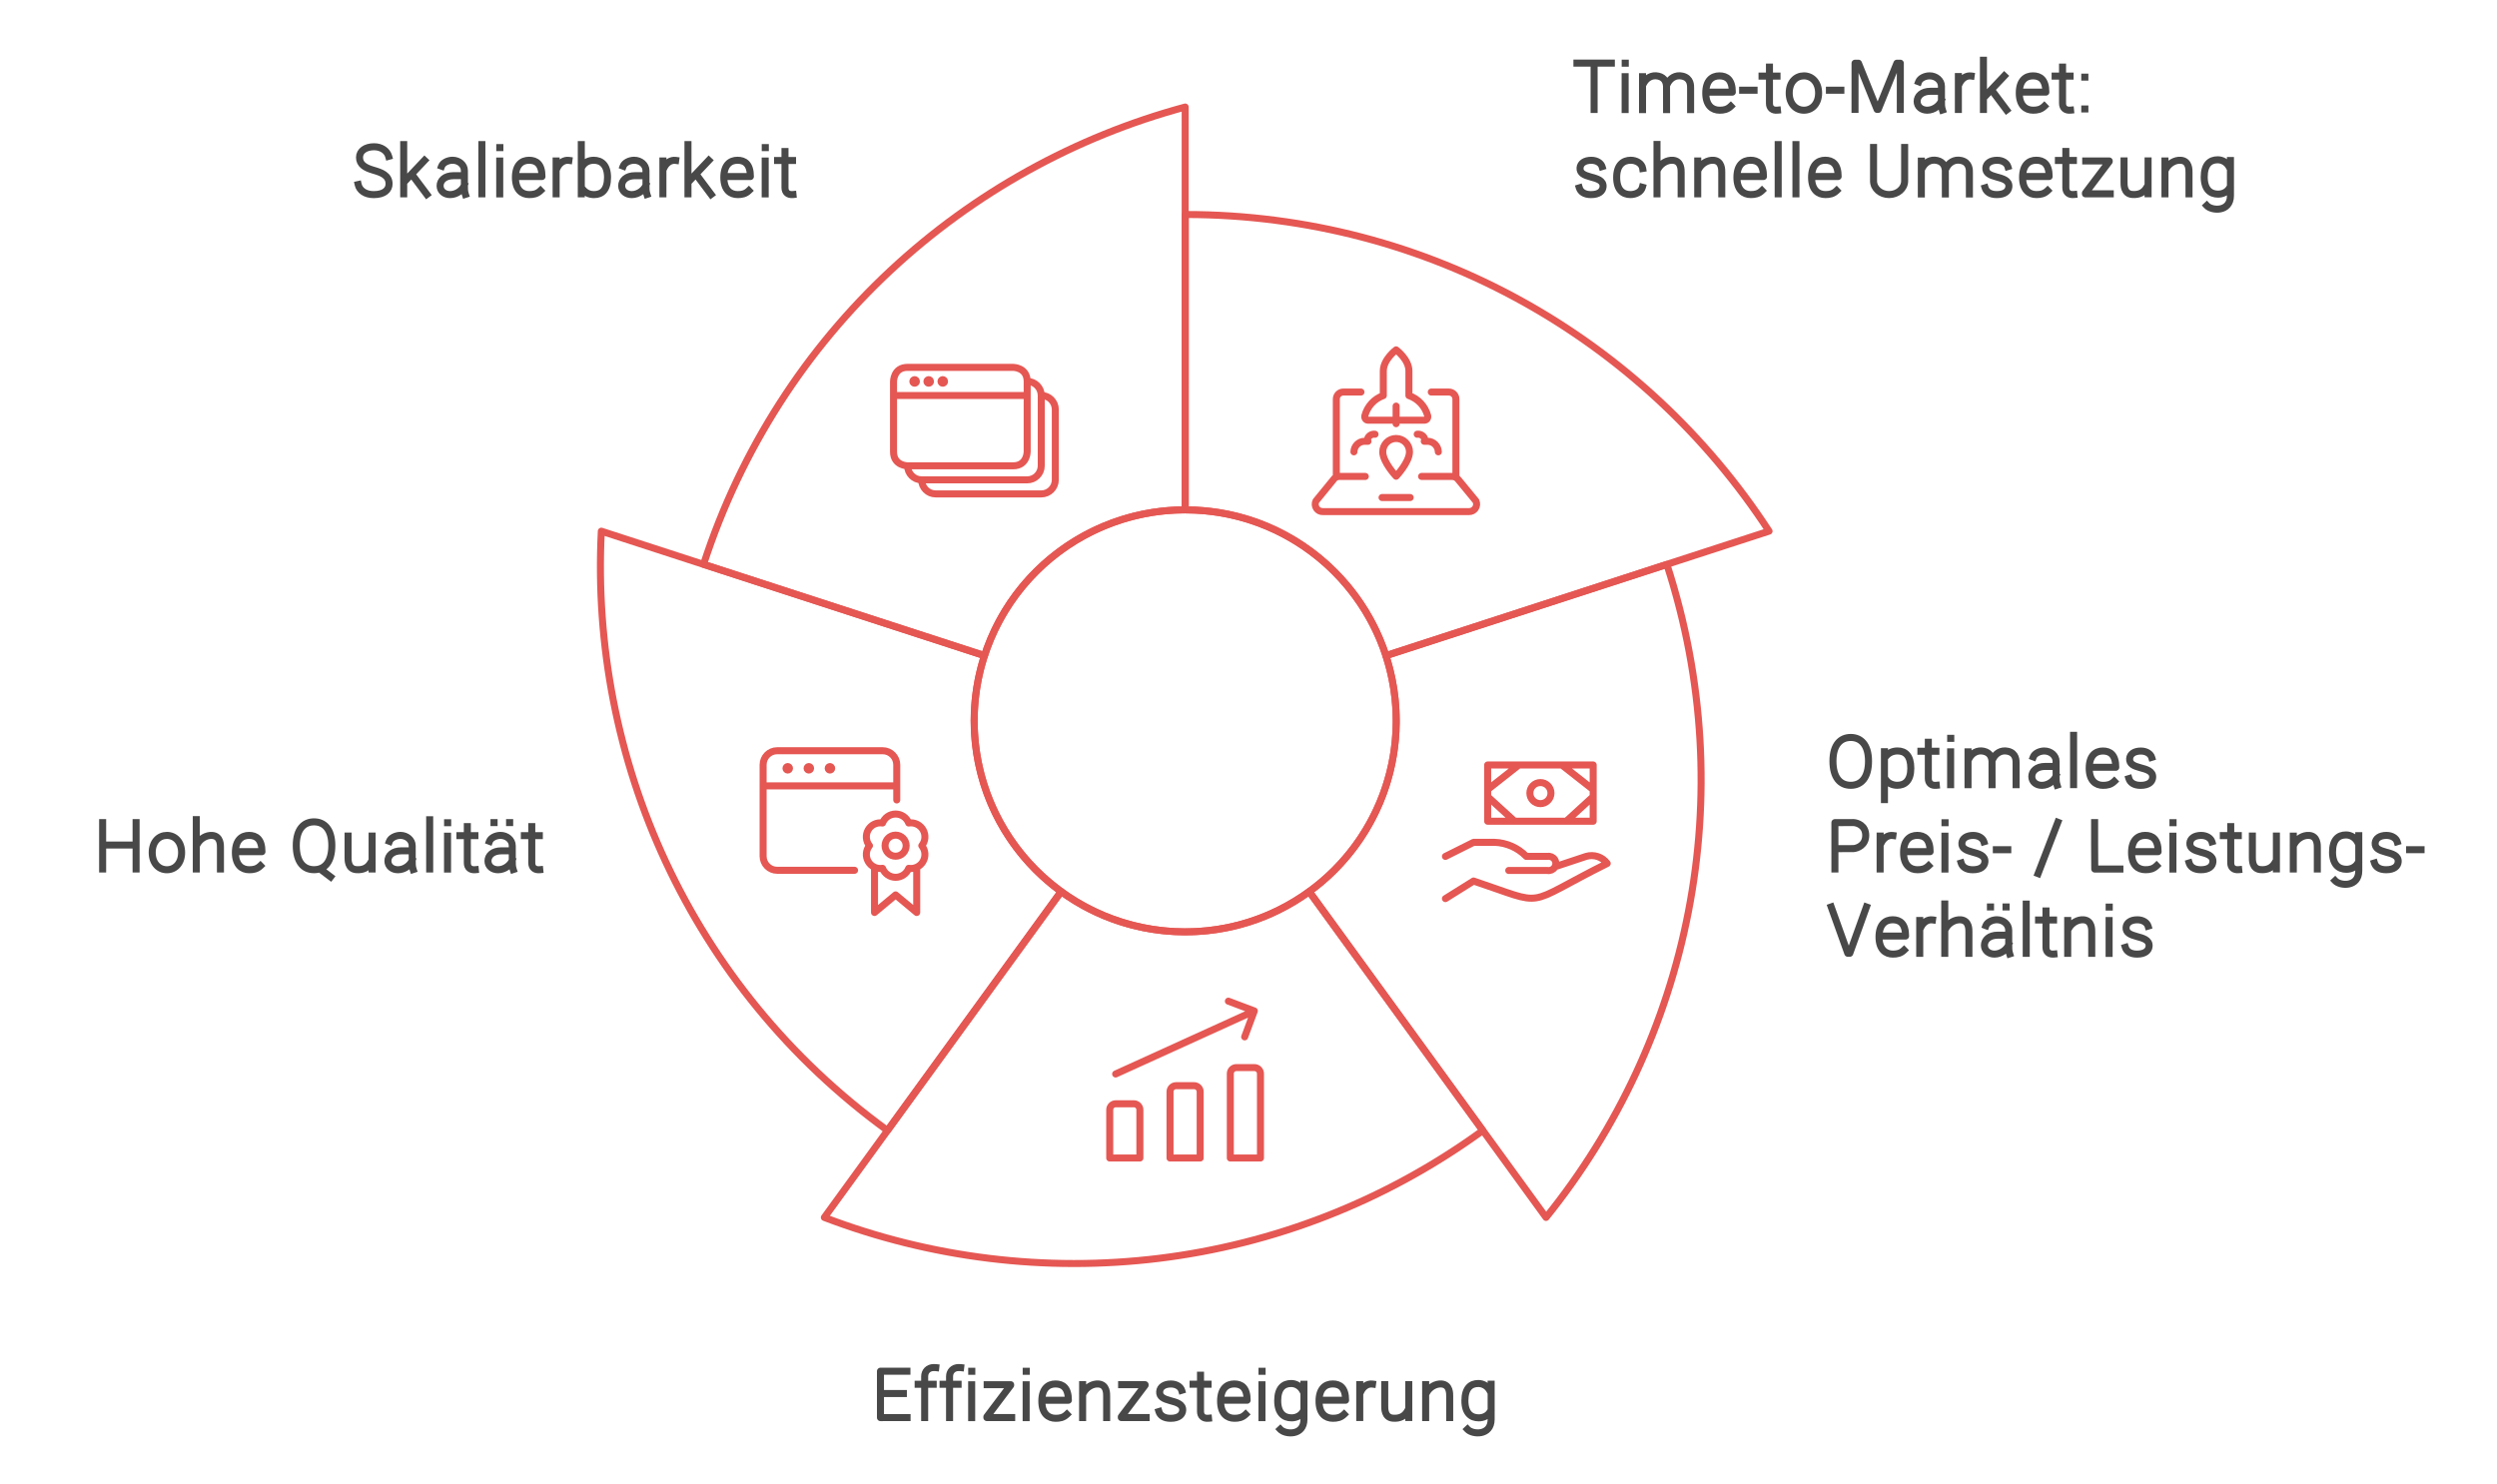 <svg height="422" style="fill:none;fill-rule:evenodd;clip-rule:evenodd;stroke-linecap:round;stroke-linejoin:round;stroke-miterlimit:1.5" viewBox="0 0 710 422" width="710" xmlns="http://www.w3.org/2000/svg"><g fill="none" stroke-miterlimit="4" stroke-width="2"><g stroke="#e55753" stroke-linecap="round" stroke-linejoin="round"><path d="m10 70c0 33.137 26.863 60 60 60s60-26.863 60-60-26.863-60-60-60-60 26.863-60 60" transform="translate(267 135)"/><path d="m89.888 165.995-79.888-25.958c21.491-66.115 74.472-113.198 136.941-130.037l-.01 114.544c-25.284 0-48.797 16.109-57.043 41.451z" transform="translate(190.056 20.44)"/><path d="m144.018 112.465-49.374 67.957c-56.238-40.87-84.644-105.807-81.355-170.422l108.934 35.406c-7.813 24.046.242 51.386 21.795 67.059z" transform="translate(157.694 141.061)"/><path d="m147.847 10 49.374 67.958c-56.248 40.856-126.785 47.805-187.221 24.71l67.335-92.662c20.455 14.861 48.946 15.649 70.512-.006z" transform="translate(224.399 243.556)"/><path d="m31.784 35.957 79.889-25.957c21.475 66.121 6.287 135.352-34.354 185.694l-67.319-92.674c20.455-14.861 30.009-41.715 21.784-67.063z" transform="translate(362.287 150.526)"/><path d="m10 94v-84c69.521.009 130.67 35.847 165.989 90.055l-108.94 35.386c-7.814-24.046-30.401-41.43-57.049-41.441z" transform="translate(327.026 51)"/></g><path d="m23.173 14.945c-3.263 0-6.526.005-9.789.005m4.885 13.174v-12.668m8.839-.485h.024m-.04 3.833v9.341m4.947-9.33 0 9.348m6.834 0-.011-6.693c-.064-.944-.431-2.391-2.306-2.821-1.94-.444-3.419.599-4.156 1.946m13.307 7.567v-6.054c0-.712.115-2.902-2.316-3.459-2.029-.465-3.563.698-4.264 2.134m18.008 6.435c-.974.937-1.998 1.121-3.184 1.121-2.069 0-3.932-1.311-3.932-4.883 0-3.572 1.809-4.883 3.878-4.883 2.069 0 3.672 1.056 3.672 4.628h-7.22m10.149-.551h3.254m6.644 5.676c-1.41.14-2.268-.594-2.268-1.939v-10.306m2.15 2.561h-1.763m-2.497 0h1.734m14.352 4.815c0 3.065-1.871 4.883-4.179 4.883s-4.179-1.818-4.179-4.883 1.871-4.883 4.179-4.883 4.179 1.818 4.179 4.883zm3.074-.807h3.254m4.025 5.466.008-13.139h.969l5.303 13.137h.315l5.319-13.137h.97l-.005 13.139m5.217-7.871c.364-.966 1.781-1.679 3.121-1.679 1.853 0 3.356 1.313 3.356 2.933l.006 1.458v2.614c0 1.043-.025 1.782.277 2.707m-.656-5.321h-2.728c-2.503 0-3.804 1.386-3.804 2.88s1.238 2.503 2.854 2.503c1.982 0 3.608-1.453 4.009-2.608m8.484-7.123c-1.38-.19-2.629.71-3.271 2.01m-.355-1.847v9.35m7.126-13.998v14.001m5.922-9.516-5.536 5.852m6.197 3.822-4.117-5.499m14.845 4.433c-.974.937-1.998 1.121-3.184 1.121-2.069 0-3.932-1.311-3.932-4.883 0-3.572 1.809-4.883 3.878-4.883 2.069 0 3.672 1.056 3.672 4.628h-7.22m14.237 5.125c-1.41.14-2.268-.594-2.268-1.939v-10.306m2.15 2.561h-1.763m-2.497 0h1.734m6.7 9.345h.024m-.024-9.052h.024m-137.282 25.446c-.296-.977-1.45-1.798-3.06-1.798-1.888 0-3.107.863-3.199 2.167-.105 1.495 1.129 2.071 3.06 2.587 1.694.458 3.637.939 3.483 2.784-.099 1.188-1.076 2.224-3.433 2.224-1.906 0-2.983-.816-3.318-1.921m17.931-.171c-.372 1.395-1.94 2.085-3.409 2.085-2.137 0-3.903-1.311-3.903-4.883 0-3.572 1.869-4.883 4.007-4.883 1.507 0 3.157.837 3.39 2.342m4.071-6.83v14.043m6.864 0v-6.054c0-.712.096-3.283-2.297-3.487-1.753-.149-3.439.959-4.225 2.34m11.24-2.148 0 9.348m6.834 0v-6.054c0-.712.096-3.284-2.287-3.487-1.758-.15-3.447.975-4.223 2.369m17.935 6.262c-.974.937-1.998 1.121-3.184 1.121-2.069 0-3.932-1.311-3.932-4.883 0-3.572 1.809-4.883 3.878-4.883 2.069 0 3.672 1.056 3.672 4.628h-7.22m11.403-9.076v14.001m5.05-14.001v14.001m11.562-.908c-.974.937-1.998 1.121-3.184 1.121-2.069 0-3.932-1.311-3.932-4.883 0-3.572 1.809-4.883 3.878-4.883 2.069 0 3.672 1.056 3.672 4.628h-7.22m17.287-8.254v9.531c0 2.132 1.98 3.861 4.421 3.861 2.442 0 4.422-1.729 4.422-3.861v-9.531m4.747 3.867 0 9.348m6.834 0-.011-6.693c-.064-.944-.431-2.391-2.306-2.821-1.94-.444-3.419.599-4.156 1.946m13.307 7.567v-6.054c0-.712.115-2.902-2.316-3.459-2.029-.465-3.563.698-4.264 2.134m17.519-.401c-.296-.977-1.45-1.798-3.06-1.798-1.888 0-3.107.863-3.199 2.167-.105 1.495 1.129 2.071 3.06 2.587 1.694.458 3.637.939 3.483 2.784-.099 1.188-1.076 2.224-3.433 2.224-1.906 0-2.983-.816-3.318-1.921m17.767.794c-.974.937-1.998 1.121-3.184 1.121-2.069 0-3.932-1.311-3.932-4.883 0-3.572 1.809-4.883 3.878-4.883 2.069 0 3.672 1.056 3.672 4.628h-7.22m14.237 5.125c-1.41.14-2.268-.594-2.268-1.939v-10.306m2.15 2.561h-1.763m-2.497 0h1.734m6.034.138h6.677v.155l-6.762 8.969v.224l7.055-0m10.758-.013-0-9.348m-6.834 0v6.054c0 .712-.095 3.275 2.287 3.487 2.09.186 3.364-.655 4.066-1.837m5.283-7.69 0 9.348m6.834 0v-6.054c0-.712.096-3.284-2.287-3.487-1.758-.15-3.447.975-4.223 2.369m18.296-2.304v10.002c0 4.697-5.293 4.346-6.728 2.816m6.395-4.897c-.68 1.088-1.904 1.641-3.19 1.641-2.181 0-3.938-1.311-3.938-4.883 0-3.572 1.651-4.883 3.833-4.883 1.268 0 2.573.681 3.296 2.054" stroke="#484848" stroke-linecap="square" stroke-linejoin="miter" transform="translate(435 3)"/><path d="m23.516 17.457c-.431-1.564-2.051-2.726-4.14-2.726-2.449 0-4.15 1.199-4.15 3.023 0 1.97 1.465 2.931 3.969 3.652 2.197.639 4.434 1.407 4.434 3.882 0 1.663-1.312 3.058-4.369 3.058-2.472 0-4.053-1.24-4.418-2.863m12.943-11.358v14.001m5.922-9.516-5.536 5.852m6.197 3.822-4.117-5.499m8.315-2.539c.364-.966 1.781-1.679 3.121-1.679 1.853 0 3.356 1.313 3.356 2.933l.006 1.458v2.614c0 1.043-.025 1.782.277 2.707m-.656-5.321h-2.728c-2.503 0-3.804 1.386-3.804 2.88s1.238 2.503 2.854 2.503c1.982 0 3.608-1.453 4.009-2.608m5.014-11.607v14.001m5.093-13.156h.024m-.04 3.833v9.341m11.575-.926c-.974.937-1.998 1.121-3.184 1.121-2.069 0-3.932-1.311-3.932-4.883 0-3.572 1.809-4.883 3.878-4.883 2.069 0 3.672 1.056 3.672 4.628h-7.22m14.873-4.592c-1.38-.19-2.629.71-3.271 2.01m-.355-1.847v9.35m7.155.002v-14.001m.384 6.015c.689-1.036 1.885-1.563 3.14-1.563 2.181 0 3.938 1.311 3.938 4.883 0 3.572-1.651 4.883-3.833 4.883-1.297 0-2.387-.461-3.246-1.537m11.529-6.558c.364-.966 1.781-1.679 3.121-1.679 1.853 0 3.356 1.313 3.356 2.933l.006 1.458v2.614c0 1.043-.025 1.782.277 2.707m-.656-5.321h-2.728c-2.503 0-3.804 1.386-3.804 2.88s1.238 2.503 2.854 2.503c1.982 0 3.608-1.453 4.009-2.608m8.484-7.123c-1.38-.19-2.629.71-3.271 2.01m-.355-1.847v9.35m7.126-13.998v14.001m5.922-9.516-5.536 5.852m6.197 3.822-4.117-5.499m14.845 4.433c-.974.937-1.998 1.121-3.184 1.121-2.069 0-3.932-1.311-3.932-4.883 0-3.572 1.809-4.883 3.878-4.883 2.069 0 3.672 1.056 3.672 4.628h-7.22m11.446-8.23h.024m-.04 3.833v9.341m7.897.181c-1.41.14-2.268-.594-2.268-1.939v-10.306m2.15 2.561h-1.763m-2.497 0h1.734" stroke="#484848" stroke-linecap="square" stroke-linejoin="miter" transform="translate(87 27)"/><path d="m11 24.008h38m-32-4.5c-.203 0-.386.123-.463.311s-.033.403.112.546c.145.142.361.183.548.103.187-.08.306-.265.303-.468 0-.276-.224-.5-.5-.5m4 .008c-.203 0-.386.123-.463.311s-.033.403.112.546c.145.142.361.183.548.103.187-.08.306-.265.303-.468 0-.276-.224-.5-.5-.5m4 .008c-.203 0-.386.123-.463.311s-.033.403.112.546c.145.142.361.183.548.103.187-.08.306-.265.303-.468 0-.276-.224-.5-.5-.5m-10-3.492h30s4 0 4 4v20s0 4-4 4h-30s-4 0-4-4v-20s0-4 4-4m34 3.992c2.209 0 4 1.791 4 4v20c0 2.209-1.791 4-4 4h-30c-2.209 0-4-1.791-4-4m38-20c2.209 0 4 1.791 4 4v20c0 2.209-1.791 4-4 4h-30c-2.209 0-4-1.791-4-4" stroke="#e55753" stroke-linecap="round" stroke-linejoin="round" transform="translate(243.067 88.465)"/><path d="m37.8 40c0 2.96-3.8 6.94-3.8 6.94s-3.8-4-3.8-6.94c0-2.099 1.701-3.8 3.8-3.8s3.8 1.701 3.8 3.8zm-.16-16v-7c0-3.32-3.64-6-3.64-6s-3.64 2.68-3.64 6v7m7.28 0c2.629.909 4.632 3.07 5.34 5.76.062.299-.003.611-.18.86-.163.237-.432.379-.72.38h-16.08c-.288-.001-.557-.143-.72-.38-.177-.249-.242-.561-.18-.86.692-2.672 2.661-4.829 5.26-5.76m-2.36 11c-.808-.105-1.599.29-2 1-.16.314-.16.686 0 1h-1c-1.639.042-2.958 1.361-3 3m18-5c.808-.105 1.599.29 2 1 .16.314.16.686 0 1h1c1.639.042 2.958 1.361 3 3m3.76 7c.798-.051 1.562.331 2 1l4.94 6c.305.668.243 1.446-.164 2.057-.407.611-1.102.968-1.836.943l-41.5 0c-.738.037-1.441-.318-1.851-.933-.41-.615-.466-1.4-.149-2.067l4.9-6c.359-.621 1.023-1.003 1.74-1m6.16-24h-5c-1.105 0-2 .895-2 2v22h8.24m16 0h9.76v-22c0-1.105-.895-2-2-2h-5m-14 30h8m-4-26v5" stroke="#e55753" stroke-linecap="round" stroke-linejoin="round" transform="translate(362.975 88.495)"/><path d="m37 45h-22c-2.209 0-4-1.791-4-4v-26c0-2.209 1.791-4 4-4h30c2.209 0 4 1.791 4 4v10m-38.006-4h38m-30.994-5.5c.276 0 .5.224.5.5s-.224.5-.5.5-.5-.224-.5-.5.224-.5.5-.5m6 0c.276 0 .5.224.5.5s-.224.5-.5.5-.5-.224-.5-.5.224-.5.5-.5m6 0c.276 0 .5.224.5.5s-.224.5-.5.5-.5-.224-.5-.5.224-.5.5-.5m24.676 28.632v12.868l-6-5-6 5v-12.87m3-6.13c0 1.657 1.343 3 3 3 1.657 0 3-1.343 3-3s-1.343-3-3-3c-1.657 0-3 1.343-3 3m10.442 0c1.039-1.282 1.18-3.072.355-4.501-.825-1.429-2.445-2.202-4.075-1.945-.592-1.539-2.071-2.554-3.72-2.554-1.649 0-3.128 1.015-3.72 2.554-1.63-.258-3.25.515-4.075 1.945-.825 1.429-.684 3.219.355 4.501-1.037 1.283-1.177 3.072-.352 4.501.825 1.429 2.444 2.202 4.074 1.945.592 1.539 2.071 2.554 3.72 2.554 1.649 0 3.128-1.015 3.72-2.554 1.63.257 3.249-.517 4.073-1.946.824-1.429.683-3.218-.355-4.5z" stroke="#e55753" stroke-linecap="round" stroke-linejoin="round" transform="translate(205.984 202.495)"/><path d="m42.14 43.942 8.86-2.942c2.222-.659 4.618.14 6 2-24.458 12.226-16.544 12.154-38 5l-8 5m18-8h11c.8.144 1.608-.203 2.056-.882.447-.679.447-1.558 0-2.237-.447-.679-1.256-1.025-2.056-.882h-6c-2.371-2.446-5.596-3.879-9-4h-6l-8 4m12.008-26h30v16h-30zm21.084 0 8.916 7m-7.658 9 7.658-7m-30 0 7.656 7m-7.656-9 8.874-7m3.126 8c0 1.657 1.343 3 3 3 1.657 0 3-1.343 3-3 0-1.657-1.343-3-3-3-1.657 0-3 1.343-3 3z" stroke="#e55753" stroke-linecap="round" stroke-linejoin="round" transform="translate(400 202.544)"/><path d="m14.183 21.438c0 4.705 2.047 6.888 5.055 6.888 3.009 0 5.055-2.183 5.055-6.888 0-4.705-2.216-6.717-5.055-6.717-2.839 0-5.055 2.012-5.055 6.717zm14.64-2.664v13.619m.366-12.27c.883-1.097 2.064-1.566 3.373-1.566 2.181 0 3.76 1.346 3.76 4.917 0 3.572-1.684 4.848-3.866 4.848-1.271 0-2.557-.54-3.268-1.604m14.381 1.606c-1.41.14-2.268-.594-2.268-1.939v-10.306m2.15 2.561h-1.763m-2.497 0h1.734m6.733-3.671h.024m-.04 3.833v9.341m4.947-9.33 0 9.348m6.834 0-.011-6.693c-.064-.944-.431-2.391-2.306-2.821-1.94-.444-3.419.599-4.156 1.946m13.307 7.567v-6.054c0-.712.115-2.902-2.316-3.459-2.029-.465-3.563.698-4.264 2.134m11.479-.537c.364-.966 1.781-1.679 3.121-1.679 1.853 0 3.356 1.313 3.356 2.933l.006 1.458v2.614c0 1.043-.025 1.782.277 2.707m-.656-5.321h-2.728c-2.503 0-3.804 1.386-3.804 2.88s1.238 2.503 2.854 2.503c1.982 0 3.608-1.453 4.009-2.608m5.014-11.607v14.001m11.562-.908c-.974.937-1.998 1.121-3.184 1.121-2.069 0-3.932-1.311-3.932-4.883 0-3.572 1.809-4.883 3.878-4.883 2.069 0 3.672 1.056 3.672 4.628h-7.22m17.426-2.82c-.296-.977-1.45-1.798-3.06-1.798-1.888 0-3.107.863-3.199 2.167-.105 1.495 1.129 2.071 3.06 2.587 1.694.458 3.637.939 3.483 2.784-.099 1.188-1.076 2.224-3.433 2.224-1.906 0-2.983-.816-3.318-1.921m-83.599 25.706v-13.187l5.278-.016c1.099.039 3.483.821 3.483 3.643 0 2.822-2.385 3.682-3.483 3.759l-4.751.014m15.956-3.736c-1.38-.19-2.629.71-3.271 2.01m-.355-1.847v9.35m13.778-.904c-.974.937-1.998 1.121-3.184 1.121-2.069 0-3.932-1.311-3.932-4.883 0-3.572 1.809-4.883 3.878-4.883 2.069 0 3.672 1.056 3.672 4.628h-7.22m11.446-8.23h.024m-.04 3.833v9.341m11.086-7.763c-.296-.977-1.45-1.798-3.06-1.798-1.888 0-3.107.863-3.199 2.167-.105 1.495 1.129 2.071 3.06 2.587 1.694.458 3.637.939 3.483 2.784-.099 1.188-1.076 2.224-3.433 2.224-1.906 0-2.983-.816-3.318-1.921m10.001-3.774h3.254m14.236-7.81-5.616 14.592m23.261-1.287-7.149 0-.042-6.846v-6.362m17.621 12.28c-.974.937-1.998 1.121-3.184 1.121-2.069 0-3.932-1.311-3.932-4.883 0-3.572 1.809-4.883 3.878-4.883 2.069 0 3.672 1.056 3.672 4.628h-7.22m11.446-8.23h.024m-.04 3.833v9.341m11.086-7.763c-.296-.977-1.45-1.798-3.06-1.798-1.888 0-3.107.863-3.199 2.167-.105 1.495 1.129 2.071 3.06 2.587 1.694.458 3.637.939 3.483 2.784-.099 1.188-1.076 2.224-3.433 2.224-1.906 0-2.983-.816-3.318-1.921m14.089 1.901c-1.41.14-2.268-.594-2.268-1.939v-10.306m2.15 2.561h-1.763m-2.497 0h1.734m13.361 9.473-0-9.348m-6.834 0v6.054c0 .712-.095 3.275 2.287 3.487 2.09.186 3.364-.655 4.066-1.837m5.283-7.69 0 9.348m6.834 0v-6.054c0-.712.096-3.284-2.287-3.487-1.758-.15-3.447.975-4.223 2.369m18.296-2.304v10.002c0 4.697-5.293 4.346-6.728 2.816m6.395-4.897c-.68 1.088-1.904 1.641-3.19 1.641-2.181 0-3.938-1.311-3.938-4.883 0-3.572 1.651-4.883 3.833-4.883 1.268 0 2.573.681 3.296 2.054m11.252-.121c-.296-.977-1.45-1.798-3.06-1.798-1.888 0-3.107.863-3.199 2.167-.105 1.495 1.129 2.071 3.06 2.587 1.694.458 3.637.939 3.483 2.784-.099 1.188-1.076 2.224-3.433 2.224-1.906 0-2.983-.816-3.318-1.921m10.001-3.774h3.254m-157.704 16.28-4.738 13.173h-.561l-4.723-13.173m20.718 12.288c-.974.937-1.998 1.121-3.184 1.121-2.069 0-3.932-1.311-3.932-4.883 0-3.572 1.809-4.883 3.878-4.883 2.069 0 3.672 1.056 3.672 4.628h-7.22m14.873-4.592c-1.38-.19-2.629.71-3.271 2.01m-.355-1.847v9.35m7.119-14.037v14.043m6.864 0v-6.054c0-.712.096-3.283-2.297-3.487-1.753-.149-3.439.959-4.225 2.34m12.643-5.996h.024m4.408 0h.024m-5.74 5.314c.364-.966 1.781-1.679 3.121-1.679 1.853 0 3.356 1.313 3.356 2.933l.006 1.458v2.614c0 1.043-.025 1.782.277 2.707m-.656-5.321h-2.728c-2.503 0-3.804 1.386-3.804 2.88s1.238 2.503 2.854 2.503c1.982 0 3.608-1.453 4.009-2.608m5.024-11.607v14.001m7.884.199c-1.41.14-2.268-.594-2.268-1.939v-10.306m2.15 2.561h-1.763m-2.497 0h1.734m6.553.138 0 9.348m6.834 0v-6.054c0-.712.096-3.284-2.287-3.487-1.758-.15-3.447.975-4.223 2.369m11.466-5.985h.024m-.04 3.833v9.341m11.086-7.763c-.296-.977-1.45-1.798-3.06-1.798-1.888 0-3.107.863-3.199 2.167-.105 1.495 1.129 2.071 3.06 2.587 1.694.458 3.637.939 3.483 2.784-.099 1.188-1.076 2.224-3.433 2.224-1.906 0-2.983-.816-3.318-1.921" stroke="#484848" stroke-linecap="square" stroke-linejoin="miter" transform="translate(507 195)"/><path d="m26.184 14.938v13.19m9.513-13.19v13.19m-9.005-6.815h8.525m13.42 2.144c0 3.065-1.871 4.883-4.179 4.883s-4.179-1.818-4.179-4.883 1.871-4.883 4.179-4.883 4.179 1.818 4.179 4.883zm4.181-9.371v14.043m6.864 0v-6.054c0-.712.096-3.283-2.297-3.487-1.753-.149-3.439.959-4.225 2.34m17.888 6.29c-.974.937-1.998 1.121-3.184 1.121-2.069 0-3.932-1.311-3.932-4.883 0-3.572 1.809-4.883 3.878-4.883 2.069 0 3.672 1.056 3.672 4.628h-7.22m26.719 7.169-2.691-2.044m-1.993 0c-3.009 0-5.055-2.183-5.055-6.888 0-4.705 2.216-6.717 5.055-6.717s5.055 2.012 5.055 6.717c0 4.705-2.046 6.888-5.055 6.888zm16.509-.211-0-9.348m-6.834 0v6.054c0 .712-.095 3.275 2.287 3.487 2.09.186 3.364-.655 4.066-1.837m5.402-6.224c.364-.966 1.781-1.679 3.121-1.679 1.853 0 3.356 1.313 3.356 2.933l.006 1.458v2.614c0 1.043-.025 1.782.277 2.707m-.656-5.321h-2.728c-2.503 0-3.804 1.386-3.804 2.88s1.238 2.503 2.854 2.503c1.982 0 3.608-1.453 4.009-2.608m5.014-11.607v14.001m5.093-13.156h.024m-.04 3.833v9.341m7.897.181c-1.41.14-2.268-.594-2.268-1.939v-10.306m2.15 2.561h-1.763m-2.497 0h1.734m7.957-3.71h.024m4.408 0h.024m-5.74 5.314c.364-.966 1.781-1.679 3.121-1.679 1.853 0 3.356 1.313 3.356 2.933l.006 1.458v2.614c0 1.043-.025 1.782.277 2.707m-.656-5.321h-2.728c-2.503 0-3.804 1.386-3.804 2.88s1.238 2.503 2.854 2.503c1.982 0 3.608-1.453 4.009-2.608m7.858 2.593c-1.41.14-2.268-.594-2.268-1.939v-10.306m2.15 2.561h-1.763m-2.497 0h1.734" stroke="#484848" stroke-linecap="square" stroke-linejoin="miter" transform="translate(3 219)"/><path d="m14.251 32.423 39.429-17.931m-7.371-2.777 7.371 2.777-2.743 7.371m4.491 34.457h-8.571v-24c0-.946.768-1.714 1.714-1.714h5.143c.946 0 1.714.768 1.714 1.714zm-17.143 0h-8.571v-18.857c0-.946.768-1.714 1.714-1.714h5.143c.946 0 1.714.768 1.714 1.714zm-17.143 0h-8.571v-13.714c0-.946.768-1.714 1.714-1.714h5.143c.946 0 1.714.768 1.714 1.714z" stroke="#e55753" stroke-linecap="round" stroke-linejoin="round" transform="translate(302.974 273)"/><path d="m26.917 28.137-7.563.005v-13.193c.948 0 6.122.001 7.522.001m-1.012 6.346h-6.045m15.256-7.37c-.168-.019-.45-.019-.577-.019-1.58 0-2.578 1.127-2.578 2.518v11.704m2.425-9.465h-2.089m-2.188 0h1.526m10.56-4.738c-.168-.019-.45-.019-.577-.019-1.58 0-2.578 1.127-2.578 2.518v11.704m2.425-9.465h-2.089m-2.188 0h1.526m6.625-3.693h.024m-.04 3.833v9.341m4.407-9.364h6.677v.155l-6.762 8.969v.224l7.055-0m4.129-13.158h.024m-.04 3.833v9.341m11.575-.926c-.974.937-1.998 1.121-3.184 1.121-2.069 0-3.932-1.311-3.932-4.883 0-3.572 1.809-4.883 3.878-4.883 2.069 0 3.672 1.056 3.672 4.628h-7.22m11.267-4.422 0 9.348m6.834 0v-6.054c0-.712.096-3.284-2.287-3.487-1.758-.15-3.447.975-4.223 2.369m10.766-2.176h6.677v.155l-6.762 8.969v.224l7.055-0m10.109-7.747c-.296-.977-1.45-1.798-3.06-1.798-1.888 0-3.107.863-3.199 2.167-.105 1.495 1.129 2.071 3.06 2.587 1.694.458 3.637.939 3.483 2.784-.099 1.188-1.076 2.224-3.433 2.224-1.906 0-2.983-.816-3.318-1.921m14.089 1.901c-1.41.14-2.268-.594-2.268-1.939v-10.306m2.15 2.561h-1.763m-2.497 0h1.734m13.202 8.576c-.974.937-1.998 1.121-3.184 1.121-2.069 0-3.932-1.311-3.932-4.883 0-3.572 1.809-4.883 3.878-4.883 2.069 0 3.672 1.056 3.672 4.628h-7.22m11.446-8.23h.024m-.04 3.833v9.341m11.937-9.492v10.002c0 4.697-5.293 4.346-6.728 2.816m6.395-4.897c-.68 1.088-1.904 1.641-3.19 1.641-2.181 0-3.938-1.311-3.938-4.883 0-3.572 1.651-4.883 3.833-4.883 1.268 0 2.573.681 3.296 2.054m11.742 6.716c-.974.937-1.998 1.121-3.184 1.121-2.069 0-3.932-1.311-3.932-4.883 0-3.572 1.809-4.883 3.878-4.883 2.069 0 3.672 1.056 3.672 4.628h-7.22m14.873-4.592c-1.38-.19-2.629.71-3.271 2.01m-.355-1.847v9.35m13.937-.008-0-9.348m-6.834 0v6.054c0 .712-.095 3.275 2.287 3.487 2.09.186 3.364-.655 4.066-1.837m5.283-7.69 0 9.348m6.834 0v-6.054c0-.712.096-3.284-2.287-3.487-1.758-.15-3.447.975-4.223 2.369m18.296-2.304v10.002c0 4.697-5.293 4.346-6.728 2.816m6.395-4.897c-.68 1.088-1.904 1.641-3.19 1.641-2.181 0-3.938-1.311-3.938-4.883 0-3.572 1.651-4.883 3.833-4.883 1.268 0 2.573.681 3.296 2.054" stroke="#484848" stroke-linecap="square" stroke-linejoin="miter" transform="translate(231 375)"/></g></svg>
